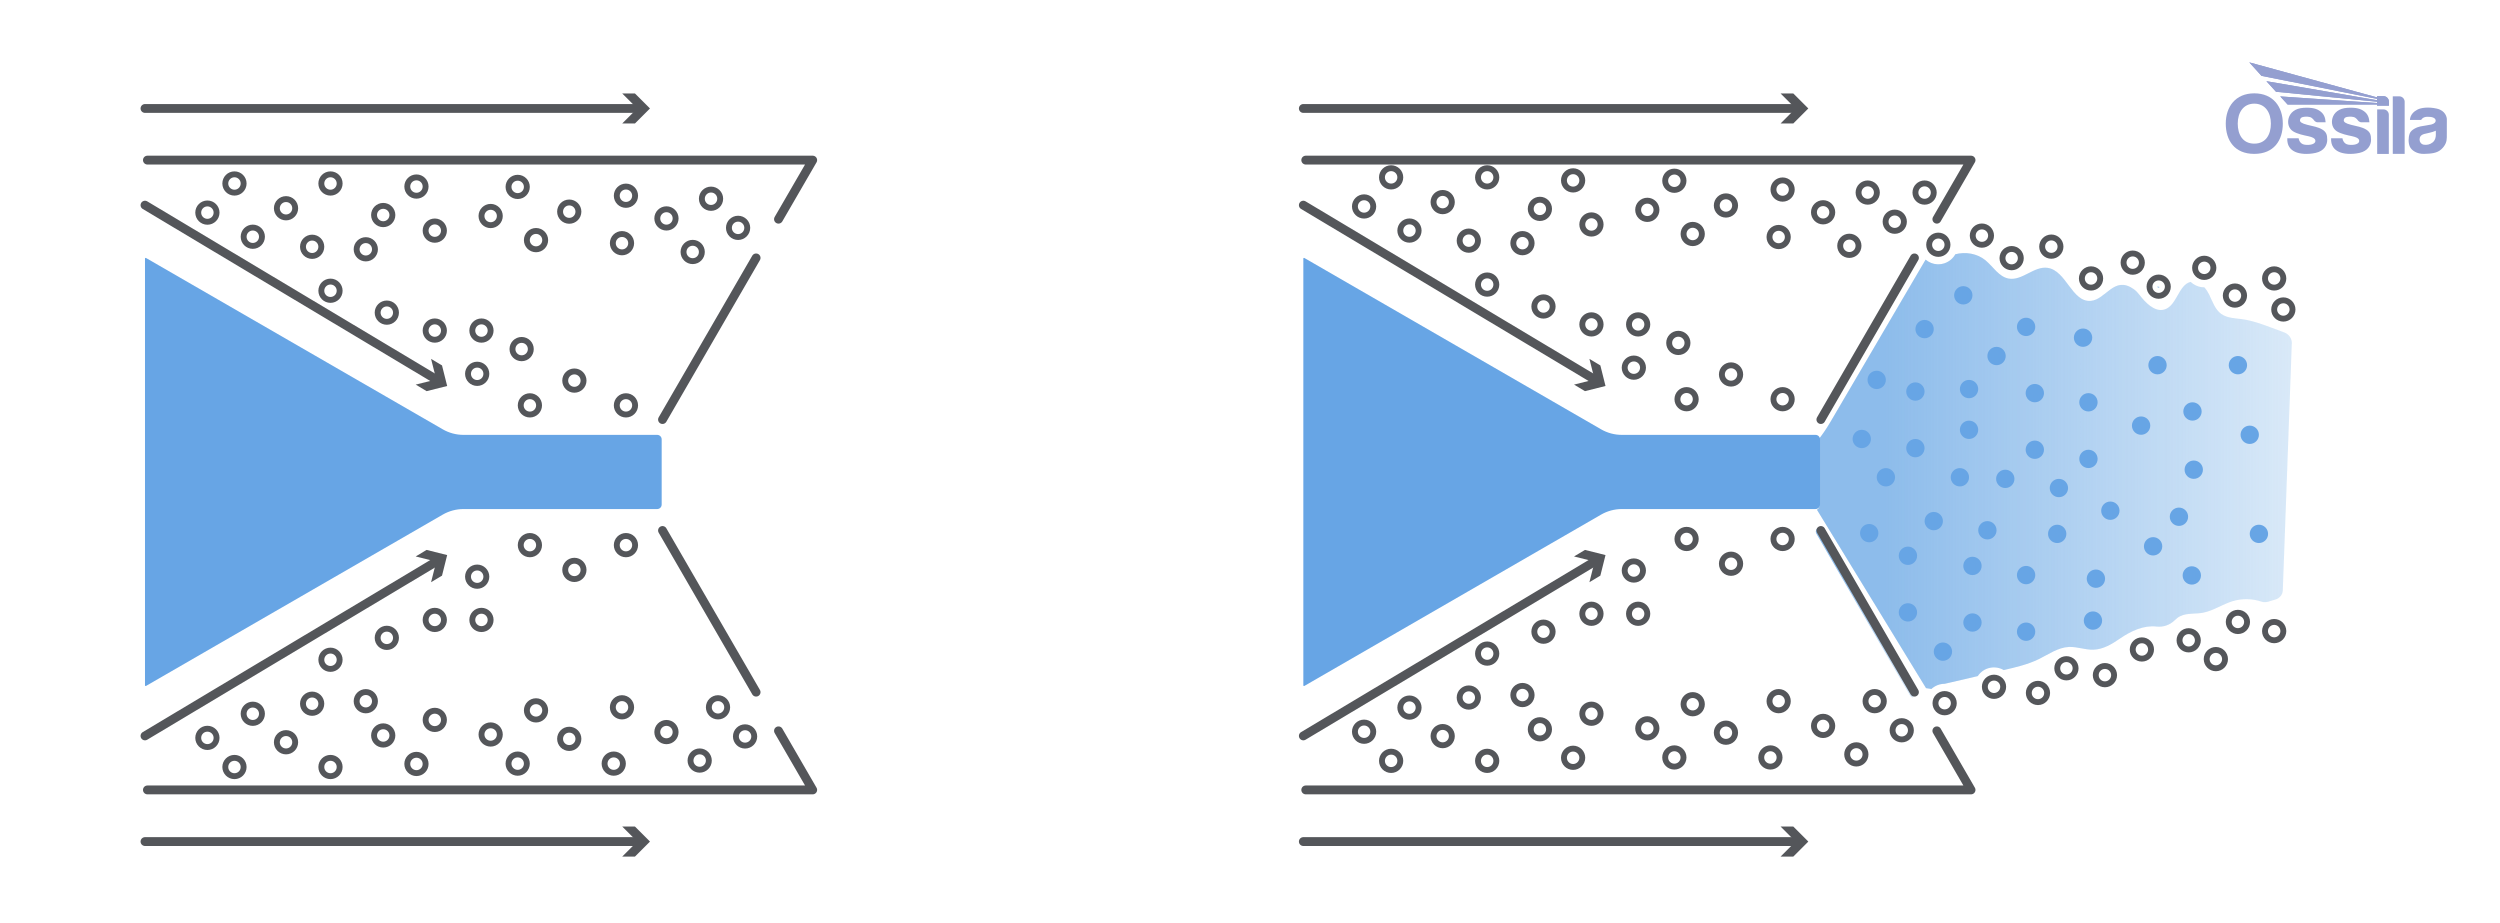 <svg viewBox="0 0 848 313.22" xmlns:xlink="http://www.w3.org/1999/xlink" height="313.22" width="848" xmlns="http://www.w3.org/2000/svg">
  <defs>
    <style>
      .cls-1 {
        fill: #54565a;
      }

      .cls-2 {
        fill: url(#Gradients_3-3);
      }

      .cls-3 {
        fill: url(#Gradients_3-2);
      }

      .cls-4 {
        fill: url(#Gradients_3);
      }

      .cls-5 {
        stroke-width: 3px;
      }

      .cls-5, .cls-6, .cls-7 {
        fill: none;
      }

      .cls-5, .cls-7 {
        stroke: #54565a;
        stroke-linecap: round;
        stroke-linejoin: round;
      }

      .cls-8 {
        clip-path: url(#clippath-1);
      }

      .cls-7 {
        stroke-width: 2px;
      }

      .cls-9 {
        fill: #949fd0;
      }

      .cls-10 {
        fill: #d9e9f8;
      }

      .cls-11 {
        fill: #67a5e5;
      }

      .cls-12 {
        clip-path: url(#clippath-3);
      }

      .cls-13 {
        clip-path: url(#clippath-2);
      }

      .cls-14 {
        clip-path: url(#clippath);
      }

      .cls-15 {
        opacity: .5;
      }
    </style>
    <linearGradient gradientUnits="userSpaceOnUse" y2="159.75" x2="611.15" y1="159.75" x1="777.41" data-name="Gradients 3" id="Gradients_3">
      <stop stop-opacity="0" stop-color="#418fde" offset="0"></stop>
      <stop stop-color="#418fde" offset=".83"></stop>
    </linearGradient>
    <linearGradient xlink:href="#Gradients_3" y2="97.41" x2="731.83" y1="97.41" x1="732.6" data-name="Gradients 3" id="Gradients_3-2"></linearGradient>
    <linearGradient xlink:href="#Gradients_3" y2="207.71" x2="615.93" y1="207.71" x1="650.3" data-name="Gradients 3" id="Gradients_3-3"></linearGradient>
    <clipPath id="clippath">
      <rect height="31.07" width="75" y="21.14" x="754.98" class="cls-6"></rect>
    </clipPath>
    <clipPath id="clippath-1">
      <rect height="31.07" width="75" y="21.14" x="754.98" class="cls-6"></rect>
    </clipPath>
    <clipPath id="clippath-2">
      <path d="M762.95,21.14l4.15,4.59,39.2,7.81v.45l-37.54-6.46,3.27,3.6,34.27,3.38v.44c-10.98-.76-21.86-1.49-32.84-2.25l2.51,2.76c10.14,0,20.19,0,30.33,0v.38h4.03v-1.34c0-1.04-.84-1.89-1.85-1.89h-2.18v.42l-43.34-11.88Z" class="cls-6"></path>
    </clipPath>
    <clipPath id="clippath-3">
      <rect height="31.07" width="75" y="21.14" x="754.98" class="cls-6"></rect>
    </clipPath>
  </defs>
  <g data-name="Layer 2" id="Layer_2">
    <g>
      <path d="M777.41,116.59c.06-1.69-.97-3.23-2.55-3.82l-4.31-1.6c-3.26-1.21-6.55-2.43-9.99-2.9-2.45-.34-5.11-.35-7.12-1.79-2.12-1.52-2.94-4.22-4.09-6.56-.42-.86-.97-1.72-1.63-2.45-.01,0-.02,0-.04,0-1.25,0-2.52-.35-3.64-1.09-.35-.23-.66-.49-.95-.76-4.19.95-4.67,8.17-8.97,9.38-3.35.94-6.52-2.51-8.39-4.96-.56-.73-1.19-1.42-1.94-1.95-6.71-4.77-9.41,3.57-14.63,3.97-6.36.5-8.27-10.27-14.59-11.2-4.62-.68-8.66,4.48-13.25,3.63-3.34-.62-5.24-4.07-7.87-6.22-2.8-2.29-6.73-2.94-10.21-2.02-.74,1.34-1.96,2.47-3.73,3.08-.65.22-1.34.32-2.03.32-.1,0-.19,0-.29,0-1.5-.06-2.9-.63-4.02-1.59l-32.39,55.24c-1.19,2.02-2.51,3.97-3.96,5.81l-5.68,7.23c.34.28,6.01-7.4,6.01-6.92v22.14c0,.59-.35,1.1-.84,1.35l37,60.51,1.82.28c1.25-1.14,2.83-1.75,4.5-1.75,3.74-.87,7.48-1.74,11.22-2.61.97-1.46,2.45-2.47,4.17-2.82,1.66-.34,3.3-.02,4.65.77h0c4.03-.94,8.11-1.87,11.83-3.68,3.35-1.63,6.55-3.99,10.27-4.16,2.8-.13,5.53,1.02,8.33.93,3.28-.1,6.24-1.88,8.94-3.74,3.77-2.59,8.06-4.61,12.47-4.11,2.23.25,4.48-.49,6.08-2.07.63-.63,1.33-1.16,2.01-1.48,2.44-1.14,5.25-.63,7.82-1.17,3.47-.72,6.48-2.85,9.86-3.88,3.19-.97,6.69-.91,9.85.16,1.62.55,3.13-.36,4.6-.71s2.55-1.65,2.6-3.17l3.05-83.6Z" class="cls-10"></path>
      <path d="M732.15,97.63c.21.03.41-.11.45-.32l-.77-.13c-.04.21.11.41.32.45Z" class="cls-10"></path>
      <path d="M650.3,234.09l-31.57-54.53c-.41-.72-1.33-.96-2.05-.55-.72.42-.96,1.33-.55,2.05l31.74,54.83c.22.39.6.63,1.01.71l.3-2.26c.37-.09.74-.17,1.11-.26Z" class="cls-10"></path>
    </g>
    <g class="cls-15">
      <path d="M777.41,116.59c.06-1.69-.97-3.23-2.55-3.82l-4.31-1.6c-3.26-1.21-6.55-2.43-9.99-2.9-2.45-.34-5.11-.35-7.12-1.79-2.12-1.52-2.94-4.22-4.09-6.56-.42-.86-.97-1.72-1.63-2.45-.01,0-.02,0-.04,0-1.25,0-2.52-.35-3.64-1.09-.35-.23-.66-.49-.95-.76-4.19.95-4.67,8.17-8.97,9.38-3.35.94-6.52-2.51-8.39-4.96-.56-.73-1.19-1.42-1.94-1.95-6.71-4.77-9.41,3.57-14.63,3.97-6.36.5-8.27-10.27-14.59-11.2-4.62-.68-8.66,4.48-13.25,3.63-3.34-.62-5.24-4.07-7.87-6.22-2.8-2.29-6.73-2.94-10.21-2.02-.74,1.34-1.96,2.47-3.73,3.08-.65.22-1.34.32-2.03.32-.1,0-.19,0-.29,0-1.5-.06-2.9-.63-4.02-1.59l-32.39,55.24c-1.19,2.02-2.51,3.97-3.96,5.81l-5.68,7.23c.34.28,6.01-7.4,6.01-6.92v22.14c0,.59-.35,1.1-.84,1.35l37,60.51,1.82.28c1.25-1.14,2.83-1.75,4.5-1.75,3.74-.87,7.48-1.74,11.22-2.61.97-1.46,2.45-2.47,4.17-2.82,1.66-.34,3.3-.02,4.65.77h0c4.03-.94,8.11-1.87,11.83-3.68,3.35-1.63,6.55-3.99,10.27-4.16,2.8-.13,5.53,1.02,8.33.93,3.28-.1,6.24-1.88,8.94-3.74,3.77-2.59,8.06-4.61,12.47-4.11,2.23.25,4.48-.49,6.08-2.07.63-.63,1.33-1.16,2.01-1.48,2.44-1.14,5.25-.63,7.82-1.17,3.47-.72,6.48-2.85,9.86-3.88,3.19-.97,6.69-.91,9.85.16,1.62.55,3.13-.36,4.6-.71s2.55-1.65,2.6-3.17l3.05-83.6Z" class="cls-4"></path>
      <path d="M732.15,97.63c.21.03.41-.11.45-.32l-.77-.13c-.04.21.11.41.32.45Z" class="cls-3"></path>
      <path d="M650.3,234.09l-31.57-54.53c-.41-.72-1.33-.96-2.05-.55-.72.42-.96,1.33-.55,2.05l31.74,54.83c.22.39.6.63,1.01.71l.3-2.26c.37-.09.74-.17,1.11-.26Z" class="cls-2"></path>
    </g>
  </g>
  <g data-name="Layer 1" id="Layer_1">
    <path d="M49.53,232.67l100.66-58.12c2.14-1.23,4.56-1.88,7.03-1.88h65.71c.83,0,1.51-.68,1.51-1.51v-22.14c0-.83-.68-1.51-1.51-1.51h-65.71c-2.47,0-4.9-.65-7.03-1.88l-100.66-58.12c-.16-.09-.35.02-.35.2v144.76c0,.18.2.29.35.2Z" class="cls-11"></path>
    <g>
      <line y2="129.16" x2="148.74" y1="69.59" x1="49.18" class="cls-5"></line>
      <polygon points="141 130.46 147.98 128.71 146.22 121.73 149.93 123.95 151.68 130.93 144.7 132.68 141 130.46" class="cls-1"></polygon>
    </g>
    <g>
      <line y2="36.79" x2="217.04" y1="36.79" x1="49.18" class="cls-5"></line>
      <polygon points="211.06 41.88 216.15 36.79 211.06 31.71 215.38 31.71 220.47 36.79 215.38 41.88 211.06 41.88" class="cls-1"></polygon>
    </g>
    <g>
      <line y2="190.04" x2="148.74" y1="249.62" x1="49.18" class="cls-5"></line>
      <polygon points="146.22 197.48 147.98 190.5 141 188.75 144.7 186.53 151.68 188.28 149.93 195.26 146.22 197.48" class="cls-1"></polygon>
    </g>
    <line y2="142.31" x2="224.72" y1="87.48" x1="256.47" class="cls-5"></line>
    <polyline points="50 54.31 275.67 54.31 264.06 74.35" class="cls-5"></polyline>
    <g>
      <line y2="285.46" x2="217.04" y1="285.46" x1="49.18" class="cls-5"></line>
      <polygon points="211.06 290.55 216.15 285.46 211.06 280.37 215.38 280.37 220.47 285.46 215.38 290.55 211.06 290.55" class="cls-1"></polygon>
    </g>
    <line y2="179.94" x2="224.72" y1="234.78" x1="256.47" class="cls-5"></line>
    <polyline points="50 267.94 275.67 267.94 264.06 247.9" class="cls-5"></polyline>
    <path d="M442.44,232.67l100.66-58.12c2.14-1.23,4.56-1.88,7.03-1.88h65.71c.83,0,1.51-.68,1.51-1.51v-22.14c0-.83-.68-1.51-1.51-1.51h-65.71c-2.47,0-4.9-.65-7.03-1.88l-100.66-58.12c-.16-.09-.35.02-.35.2v144.76c0,.18.2.29.35.2Z" class="cls-11"></path>
    <g>
      <line y2="129.16" x2="541.65" y1="69.59" x1="442.09" class="cls-5"></line>
      <polygon points="533.91 130.46 540.89 128.71 539.13 121.73 542.84 123.95 544.59 130.93 537.62 132.68 533.91 130.46" class="cls-1"></polygon>
    </g>
    <g>
      <line y2="36.79" x2="609.95" y1="36.79" x1="442.09" class="cls-5"></line>
      <polygon points="603.98 41.88 609.06 36.79 603.98 31.71 608.29 31.71 613.38 36.79 608.29 41.88 603.98 41.88" class="cls-1"></polygon>
    </g>
    <g>
      <line y2="190.04" x2="541.65" y1="249.62" x1="442.09" class="cls-5"></line>
      <polygon points="539.13 197.48 540.89 190.5 533.91 188.75 537.62 186.53 544.59 188.28 542.84 195.26 539.13 197.48" class="cls-1"></polygon>
    </g>
    <line y2="142.31" x2="617.64" y1="87.48" x1="649.38" class="cls-5"></line>
    <polyline points="442.91 54.31 668.58 54.31 656.98 74.35" class="cls-5"></polyline>
    <g>
      <line y2="285.46" x2="609.95" y1="285.46" x1="442.09" class="cls-5"></line>
      <polygon points="603.98 290.55 609.06 285.46 603.98 280.37 608.29 280.37 613.38 285.46 608.29 290.55 603.98 290.55" class="cls-1"></polygon>
    </g>
    <line y2="179.94" x2="617.64" y1="234.78" x1="649.38" class="cls-5"></line>
    <polyline points="442.91 267.94 668.58 267.94 656.98 247.9" class="cls-5"></polyline>
    <circle r="3.11" cy="65.32" cx="633.53" class="cls-7"></circle>
    <circle r="3.11" cy="83.02" cx="657.48" class="cls-7"></circle>
    <circle r="3.11" cy="87.56" cx="682.35" class="cls-7"></circle>
    <circle r="3.11" cy="79.92" cx="672.26" class="cls-7"></circle>
    <circle r="3.11" cy="75.2" cx="642.7" class="cls-7"></circle>
    <circle r="3.11" cy="94.45" cx="771.4" class="cls-7"></circle>
    <circle r="3.11" cy="238.52" cx="659.62" class="cls-7"></circle>
    <circle r="3.11" cy="90.85" cx="747.68" class="cls-7"></circle>
    <circle r="3.11" cy="104.98" cx="774.51" class="cls-7"></circle>
    <circle r="3.11" cy="83.38" cx="627.3" class="cls-7"></circle>
    <circle r="3.11" cy="235.05" cx="691.28" class="cls-7"></circle>
    <circle r="3.11" cy="229.01" cx="713.99" class="cls-7"></circle>
    <circle r="3.11" cy="223.57" cx="751.62" class="cls-7"></circle>
    <circle r="3.11" cy="226.68" cx="700.93" class="cls-7"></circle>
    <circle r="3.11" cy="232.96" cx="676.37" class="cls-7"></circle>
    <circle r="3.11" cy="89.09" cx="723.42" class="cls-7"></circle>
    <circle r="3.11" cy="100.26" cx="758.09" class="cls-7"></circle>
    <circle r="3.11" cy="83.66" cx="695.81" class="cls-7"></circle>
    <circle r="3.11" cy="97.24" cx="732.22" class="cls-7"></circle>
    <circle r="3.11" cy="94.45" cx="709.28" class="cls-7"></circle>
    <circle r="3.11" cy="217.19" cx="742.4" class="cls-7"></circle>
    <circle r="3.11" cy="220.3" cx="726.53" class="cls-7"></circle>
    <circle r="3.11" cy="214.07" cx="771.4" class="cls-7"></circle>
    <circle r="3.11" cy="210.96" cx="759.1" class="cls-7"></circle>
    <circle r="3.11" cy="237.83" cx="635.89" class="cls-7"></circle>
    <circle r="3.11" cy="237.83" cx="603.32" class="cls-7"></circle>
    <circle r="3.11" cy="247.71" cx="645.07" class="cls-7"></circle>
    <circle r="3.11" cy="246.23" cx="618.4" class="cls-7"></circle>
    <circle r="3.11" cy="255.89" cx="629.67" class="cls-7"></circle>
    <circle r="3.11" cy="256.93" cx="567.94" class="cls-7"></circle>
    <circle r="3.11" cy="256.93" cx="600.52" class="cls-7"></circle>
    <circle r="3.11" cy="247.05" cx="558.77" class="cls-7"></circle>
    <circle r="3.11" cy="248.53" cx="585.44" class="cls-7"></circle>
    <circle r="3.11" cy="238.87" cx="574.17" class="cls-7"></circle>
    <circle r="3.11" cy="182.82" cx="604.66" class="cls-7"></circle>
    <circle r="3.11" cy="182.82" cx="572.09" class="cls-7"></circle>
    <circle r="3.11" cy="191.22" cx="587.17" class="cls-7"></circle>
    <circle r="3.11" cy="208.19" cx="539.82" class="cls-7"></circle>
    <circle r="3.11" cy="214.27" cx="523.55" class="cls-7"></circle>
    <circle r="3.11" cy="193.52" cx="554.2" class="cls-7"></circle>
    <circle r="3.11" cy="208.19" cx="555.66" class="cls-7"></circle>
    <circle r="3.11" cy="242.1" cx="539.82" class="cls-7"></circle>
    <circle r="3.11" cy="236.61" cx="498.22" class="cls-7"></circle>
    <circle r="3.11" cy="247.38" cx="522.33" class="cls-7"></circle>
    <circle r="3.11" cy="257.04" cx="533.6" class="cls-7"></circle>
    <circle r="3.11" cy="258.08" cx="471.87" class="cls-7"></circle>
    <circle r="3.11" cy="258.08" cx="504.45" class="cls-7"></circle>
    <circle r="3.11" cy="248.2" cx="462.7" class="cls-7"></circle>
    <circle r="3.11" cy="249.69" cx="489.36" class="cls-7"></circle>
    <circle r="3.11" cy="240.02" cx="478.09" class="cls-7"></circle>
    <circle r="3.11" cy="221.7" cx="504.45" class="cls-7"></circle>
    <circle r="3.11" cy="235.76" cx="516.42" class="cls-7"></circle>
    <circle r="3.11" cy="80.4" cx="603.32" class="cls-7"></circle>
    <circle r="3.11" cy="65.32" cx="652.82" class="cls-7"></circle>
    <circle r="3.11" cy="72.01" cx="618.4" class="cls-7"></circle>
    <circle r="3.11" cy="61.31" cx="567.94" class="cls-7"></circle>
    <circle r="3.11" cy="64.3" cx="604.66" class="cls-7"></circle>
    <circle r="3.11" cy="71.18" cx="558.77" class="cls-7"></circle>
    <circle r="3.11" cy="69.7" cx="585.44" class="cls-7"></circle>
    <circle r="3.11" cy="79.37" cx="574.17" class="cls-7"></circle>
    <circle r="3.11" cy="135.41" cx="604.66" class="cls-7"></circle>
    <circle r="3.11" cy="135.41" cx="572.09" class="cls-7"></circle>
    <circle r="3.11" cy="127.02" cx="587.17" class="cls-7"></circle>
    <circle r="3.11" cy="110.04" cx="539.82" class="cls-7"></circle>
    <circle r="3.11" cy="116.32" cx="569.29" class="cls-7"></circle>
    <circle r="3.11" cy="103.96" cx="523.55" class="cls-7"></circle>
    <circle r="3.11" cy="124.71" cx="554.2" class="cls-7"></circle>
    <circle r="3.11" cy="110.04" cx="555.66" class="cls-7"></circle>
    <circle r="3.11" cy="76.14" cx="539.82" class="cls-7"></circle>
    <circle r="3.11" cy="81.63" cx="498.22" class="cls-7"></circle>
    <circle r="3.11" cy="70.85" cx="522.33" class="cls-7"></circle>
    <circle r="3.11" cy="61.19" cx="533.6" class="cls-7"></circle>
    <circle r="3.11" cy="60.16" cx="471.87" class="cls-7"></circle>
    <circle r="3.11" cy="60.16" cx="504.45" class="cls-7"></circle>
    <circle r="3.11" cy="70.03" cx="462.7" class="cls-7"></circle>
    <circle r="3.11" cy="68.55" cx="489.36" class="cls-7"></circle>
    <circle r="3.11" cy="78.21" cx="478.09" class="cls-7"></circle>
    <circle r="3.11" cy="96.53" cx="504.45" class="cls-7"></circle>
    <circle r="3.11" cy="82.48" cx="516.42" class="cls-7"></circle>
    <g data-name="blue watermark" id="blue_watermark">
      <g class="cls-14">
        <g class="cls-8">
          <path d="M826.23,45.86c0,.5-.15,1.7-1.07,2.44-.92.74-1.95.92-2.95.79-1-.13-1.52-1.02-1.49-1.82.03-.8.38-1.49,1.6-1.83,1.22-.33,2.63-.5,3.91-1.1v1.52ZM826.61,36.85c-2.99-.68-5.4-.29-6.6.32-1.2.61-2.45,1.73-2.57,3.5h3.83s.43-1.03,2.06-1.06c1.63-.03,2.64.35,2.82,1.08.17.73-.44,1.29-1.44,1.54-1,.25-2.6.42-3.71.65-1.12.23-3.13,1.07-3.63,2.42-.49,1.35-.51,3.18.04,4.43.55,1.25,2.39,2.54,4.83,2.47,2.44-.07,4.4-.23,5.83-1.54,1.44-1.31,1.89-2.67,1.89-4.08s.01-5.7.01-6.18-.38-2.87-3.37-3.55" class="cls-9"></path>
          <path d="M767.1,25.73l39.19,7.81v.45l-37.54-6.46,3.27,3.6,34.27,3.38v.44c-10.98-.76-21.86-1.49-32.84-2.25l2.51,2.76c10.14,0,20.19,0,30.33,0v.38h4.03v-1.34c0-1.04-.83-1.89-1.85-1.89h-2.18v.42l-43.34-11.88,4.15,4.59Z" class="cls-9"></path>
        </g>
        <g class="cls-13">
          <rect height="14.7" width="47.38" y="21.14" x="762.95" class="cls-9"></rect>
        </g>
        <g class="cls-12">
          <path d="M813.81,32.67h-2.18v19.53h4.03v-17.68c0-1.02-.83-1.85-1.85-1.85" class="cls-9"></path>
          <path d="M808.47,37.1h-2.13v15.11h3.95v-13.29c0-1-.82-1.81-1.81-1.81" class="cls-9"></path>
          <path d="M802.55,43.92c-1.36-.83-3.05-1.09-5.05-1.58s-2.48-1.01-2.49-1.49c0-.48.28-.97.85-1.12.57-.15,1.49-.26,2.45-.04.96.22,1.46,1.15,1.69,1.38.24.23.66.41.95.41h2.76c-.1-1.64-.61-2.85-1.8-3.72-1.19-.87-2.65-1.36-5.64-1.19-2.99.17-4.59,1.71-5.09,3.47-.51,1.76.03,3.55,1.44,4.47,1.41.92,3.74,1.38,5.17,1.68,1.42.31,2.53.75,2.45,1.7-.07.95-1.68,1.44-3.58,1.2-1.91-.24-2.1-2.2-2.1-2.2h-3.85c-.13,2.51,1.07,3.88,2.63,4.6,1.55.73,4.21.99,7.02.36,2.82-.62,3.89-2.63,3.9-4.4.02-1.77-.35-2.71-1.71-3.54" class="cls-9"></path>
          <path d="M787.69,43.92c-1.36-.83-3.05-1.09-5.05-1.58s-2.48-1.01-2.49-1.49c0-.48.28-.97.85-1.12.57-.15,1.49-.26,2.45-.04.96.22,1.46,1.15,1.69,1.38.24.23.66.41.95.41h2.76c-.1-1.64-.61-2.85-1.8-3.72-1.19-.87-2.65-1.36-5.64-1.19-2.99.17-4.59,1.71-5.09,3.47-.51,1.76.03,3.55,1.44,4.47,1.41.92,3.74,1.38,5.17,1.68,1.42.31,2.53.75,2.45,1.7-.07.95-1.68,1.44-3.58,1.2-1.91-.24-2.1-2.2-2.1-2.2h-3.85c-.13,2.51,1.07,3.88,2.63,4.6,1.55.73,4.21.99,7.02.36,2.82-.62,3.89-2.63,3.9-4.4.02-1.77-.35-2.71-1.71-3.54" class="cls-9"></path>
          <path d="M764.65,48.72c-3.89,0-5.61-3.05-5.61-6.79s1.89-6.77,5.62-6.77,5.62,3.03,5.62,6.77-1.73,6.79-5.62,6.79M764.66,31.66c-6.42,0-9.68,4.59-9.68,10.26s2.96,10.28,9.66,10.28,9.69-4.62,9.69-10.28-3.26-10.26-9.68-10.26" class="cls-9"></path>
        </g>
      </g>
    </g>
    <g>
      <circle r="3.11" cy="67.41" cx="241.18" class="cls-7"></circle>
      <circle r="3.11" cy="77.29" cx="250.36" class="cls-7"></circle>
      <circle r="3.11" cy="85.47" cx="234.96" class="cls-7"></circle>
      <circle r="3.11" cy="239.92" cx="243.55" class="cls-7"></circle>
      <circle r="3.11" cy="239.92" cx="210.98" class="cls-7"></circle>
      <circle r="3.11" cy="249.8" cx="252.73" class="cls-7"></circle>
      <circle r="3.11" cy="248.32" cx="226.06" class="cls-7"></circle>
      <circle r="3.11" cy="257.98" cx="237.33" class="cls-7"></circle>
      <circle r="3.11" cy="259.02" cx="175.6" class="cls-7"></circle>
      <circle r="3.11" cy="259.02" cx="208.18" class="cls-7"></circle>
      <circle r="3.11" cy="249.14" cx="166.43" class="cls-7"></circle>
      <circle r="3.11" cy="250.62" cx="193.09" class="cls-7"></circle>
      <circle r="3.11" cy="240.96" cx="181.82" class="cls-7"></circle>
      <circle r="3.11" cy="184.91" cx="212.32" class="cls-7"></circle>
      <circle r="3.11" cy="184.91" cx="179.74" class="cls-7"></circle>
      <circle r="3.11" cy="193.31" cx="194.83" class="cls-7"></circle>
      <circle r="3.11" cy="210.28" cx="147.48" class="cls-7"></circle>
      <circle r="3.11" cy="216.36" cx="131.21" class="cls-7"></circle>
      <circle r="3.11" cy="195.61" cx="161.86" class="cls-7"></circle>
      <circle r="3.11" cy="210.28" cx="163.31" class="cls-7"></circle>
      <circle r="3.11" cy="244.19" cx="147.48" class="cls-7"></circle>
      <circle r="3.11" cy="238.7" cx="105.88" class="cls-7"></circle>
      <circle r="3.11" cy="249.47" cx="129.99" class="cls-7"></circle>
      <circle r="3.11" cy="259.13" cx="141.26" class="cls-7"></circle>
      <circle r="3.11" cy="260.17" cx="79.53" class="cls-7"></circle>
      <circle r="3.11" cy="260.17" cx="112.1" class="cls-7"></circle>
      <circle r="3.11" cy="250.29" cx="70.35" class="cls-7"></circle>
      <circle r="3.11" cy="251.77" cx="97.02" class="cls-7"></circle>
      <circle r="3.11" cy="242.11" cx="85.75" class="cls-7"></circle>
      <circle r="3.11" cy="223.79" cx="112.1" class="cls-7"></circle>
      <circle r="3.11" cy="237.85" cx="124.08" class="cls-7"></circle>
      <circle r="3.11" cy="82.49" cx="210.98" class="cls-7"></circle>
      <circle r="3.11" cy="74.09" cx="226.06" class="cls-7"></circle>
      <circle r="3.11" cy="63.4" cx="175.6" class="cls-7"></circle>
      <circle r="3.11" cy="66.39" cx="212.32" class="cls-7"></circle>
      <circle r="3.11" cy="73.27" cx="166.43" class="cls-7"></circle>
      <circle r="3.11" cy="71.79" cx="193.09" class="cls-7"></circle>
      <circle r="3.11" cy="81.45" cx="181.82" class="cls-7"></circle>
      <circle r="3.11" cy="137.5" cx="212.32" class="cls-7"></circle>
      <circle r="3.11" cy="137.5" cx="179.74" class="cls-7"></circle>
      <circle r="3.11" cy="129.1" cx="194.83" class="cls-7"></circle>
      <circle r="3.11" cy="112.13" cx="147.48" class="cls-7"></circle>
      <circle r="3.11" cy="118.41" cx="176.94" class="cls-7"></circle>
      <circle r="3.11" cy="106.05" cx="131.21" class="cls-7"></circle>
      <circle r="3.11" cy="126.8" cx="161.86" class="cls-7"></circle>
      <circle r="3.11" cy="112.13" cx="163.31" class="cls-7"></circle>
      <circle r="3.11" cy="78.23" cx="147.48" class="cls-7"></circle>
      <circle r="3.11" cy="83.71" cx="105.88" class="cls-7"></circle>
      <circle r="3.11" cy="72.94" cx="129.99" class="cls-7"></circle>
      <circle r="3.11" cy="63.28" cx="141.26" class="cls-7"></circle>
      <circle r="3.11" cy="62.24" cx="79.53" class="cls-7"></circle>
      <circle r="3.11" cy="62.24" cx="112.1" class="cls-7"></circle>
      <circle r="3.11" cy="72.12" cx="70.35" class="cls-7"></circle>
      <circle r="3.11" cy="70.64" cx="97.02" class="cls-7"></circle>
      <circle r="3.11" cy="80.3" cx="85.75" class="cls-7"></circle>
      <circle r="3.11" cy="98.62" cx="112.1" class="cls-7"></circle>
      <circle r="3.11" cy="84.56" cx="124.08" class="cls-7"></circle>
    </g>
  </g>
  <g data-name="Layer 3" id="Layer_3">
    <circle r="3.11" cy="131.97" cx="667.9" class="cls-11"></circle>
    <circle r="3.11" cy="181.09" cx="766.22" class="cls-11"></circle>
    <circle r="3.11" cy="144.37" cx="726.26" class="cls-11"></circle>
    <circle r="3.11" cy="188.52" cx="647.17" class="cls-11"></circle>
    <circle r="3.11" cy="207.72" cx="647.17" class="cls-11"></circle>
    <circle r="3.11" cy="180.84" cx="634.04" class="cls-11"></circle>
    <circle r="3.11" cy="161.89" cx="639.69" class="cls-11"></circle>
    <circle r="3.11" cy="132.81" cx="649.7" class="cls-11"></circle>
    <circle r="3.11" cy="152.01" cx="649.7" class="cls-11"></circle>
    <circle r="3.11" cy="128.86" cx="636.57" class="cls-11"></circle>
    <circle r="3.11" cy="148.9" cx="631.51" class="cls-11"></circle>
    <circle r="3.11" cy="120.76" cx="677.23" class="cls-11"></circle>
    <circle r="3.11" cy="123.87" cx="731.83" class="cls-11"></circle>
    <circle r="3.11" cy="110.88" cx="687.25" class="cls-11"></circle>
    <circle r="3.11" cy="123.87" cx="759.1" class="cls-11"></circle>
    <circle r="3.11" cy="111.63" cx="652.82" class="cls-11"></circle>
    <circle r="3.11" cy="147.48" cx="763.11" class="cls-11"></circle>
    <circle r="3.11" cy="100.17" cx="665.95" class="cls-11"></circle>
    <circle r="3.11" cy="145.79" cx="667.9" class="cls-11"></circle>
    <circle r="3.11" cy="139.57" cx="743.69" class="cls-11"></circle>
    <circle r="3.11" cy="195.07" cx="687.25" class="cls-11"></circle>
    <circle r="3.11" cy="214.27" cx="687.25" class="cls-11"></circle>
    <circle r="3.11" cy="179.87" cx="674.12" class="cls-11"></circle>
    <circle r="3.11" cy="221.04" cx="659.04" class="cls-11"></circle>
    <circle r="3.11" cy="191.96" cx="669.06" class="cls-11"></circle>
    <circle r="3.11" cy="211.16" cx="669.06" class="cls-11"></circle>
    <circle r="3.11" cy="176.76" cx="655.93" class="cls-11"></circle>
    <circle r="3.11" cy="165.54" cx="698.38" class="cls-11"></circle>
    <circle r="3.11" cy="136.46" cx="708.4" class="cls-11"></circle>
    <circle r="3.11" cy="155.66" cx="708.4" class="cls-11"></circle>
    <circle r="3.11" cy="114.54" cx="706.57" class="cls-11"></circle>
    <circle r="3.11" cy="162.43" cx="680.19" class="cls-11"></circle>
    <circle r="3.11" cy="133.35" cx="690.21" class="cls-11"></circle>
    <circle r="3.11" cy="152.55" cx="690.21" class="cls-11"></circle>
    <circle r="3.11" cy="161.89" cx="664.79" class="cls-11"></circle>
    <circle r="3.11" cy="159.32" cx="744.12" class="cls-11"></circle>
    <circle r="3.11" cy="196.29" cx="710.93" class="cls-11"></circle>
    <circle r="3.11" cy="210.5" cx="709.93" class="cls-11"></circle>
    <circle r="3.11" cy="181.09" cx="697.8" class="cls-11"></circle>
    <circle r="3.11" cy="173.23" cx="715.83" class="cls-11"></circle>
    <circle r="3.11" cy="175.28" cx="739.1" class="cls-11"></circle>
    <circle r="3.11" cy="185.31" cx="730.33" class="cls-11"></circle>
    <circle r="3.11" cy="195.19" cx="743.46" class="cls-11"></circle>
  </g>
</svg>
